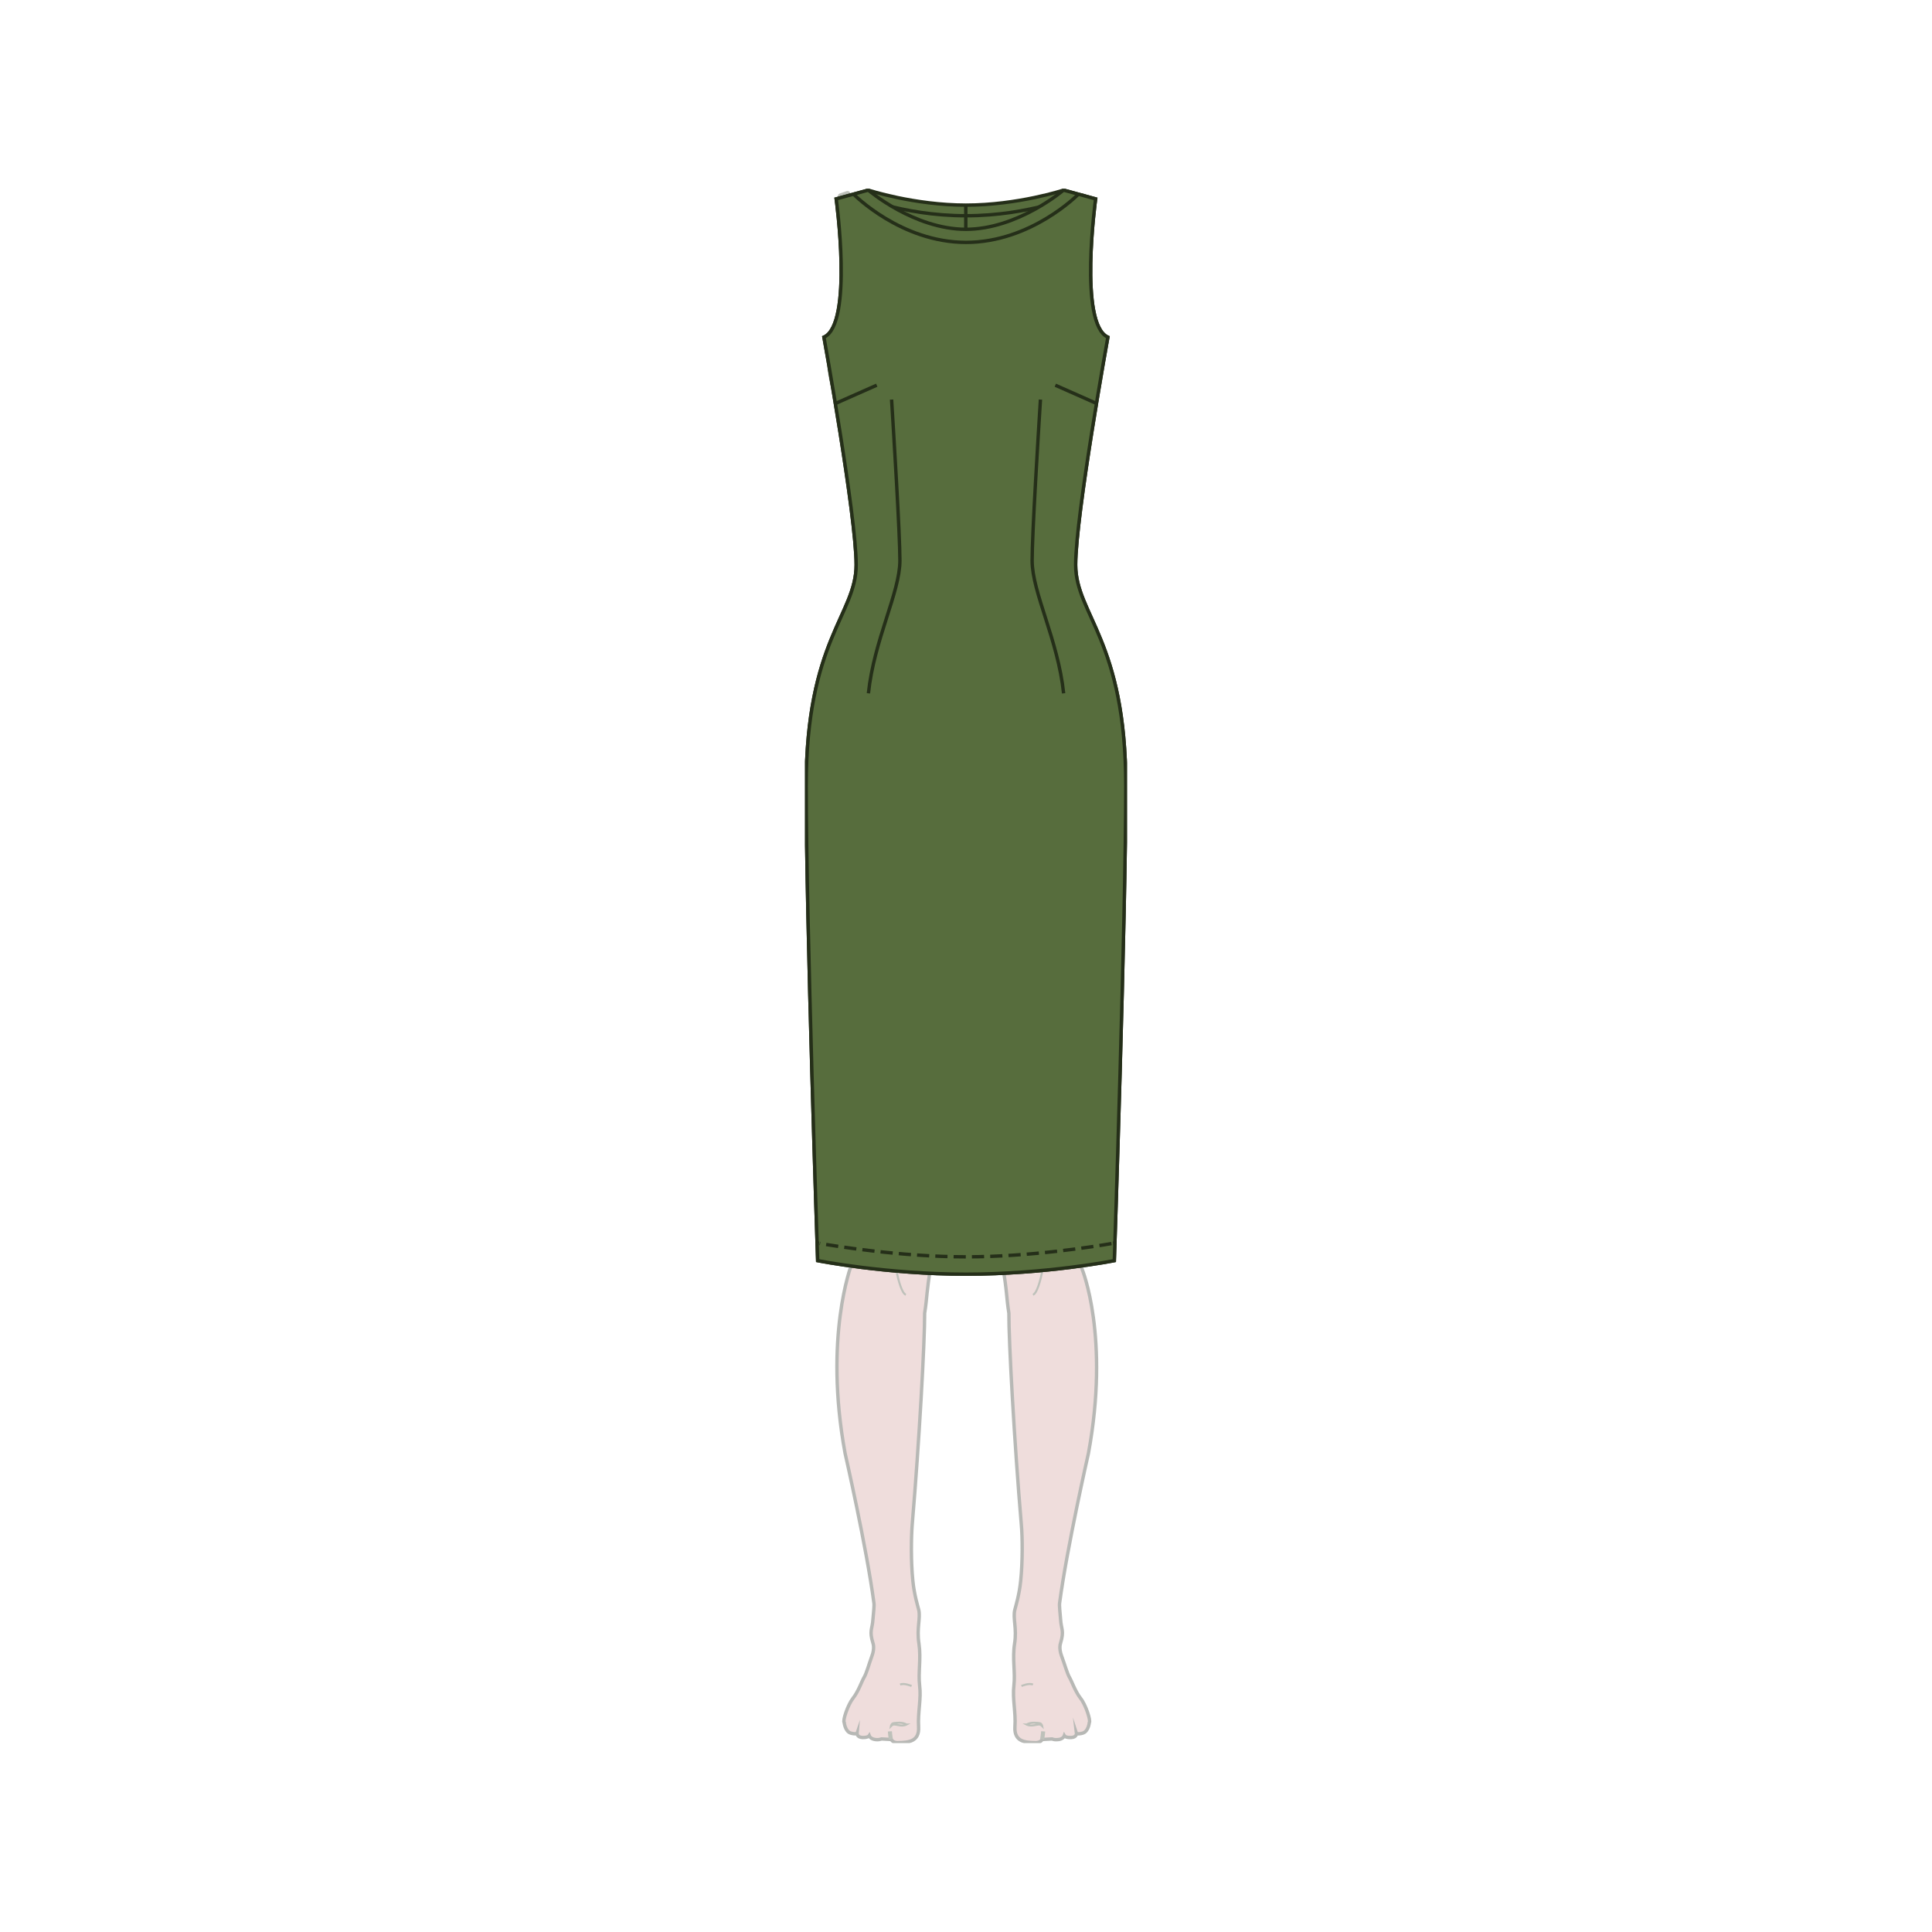 <svg xmlns="http://www.w3.org/2000/svg" fill="none" viewBox="0 0 114 114" height="114" width="114">
<g clip-path="url(#clip0_3348_10780)">
<g opacity="0.3">
<path fill="#C98E89" d="M50.328 35.73L49.396 38.241V38.294L49.437 38.261C48.598 40.805 47.799 44.632 48.075 49.293C48.516 56.962 50.633 68.968 50.572 71.685C50.54 72.848 50.511 73.584 50.235 74.644C50.235 74.644 48.598 78.889 49.866 85.757C49.866 85.757 51.126 91.269 51.564 94.566C51.596 94.743 51.544 95.105 51.512 95.52C51.471 96.173 51.277 96.194 51.512 96.962C51.512 96.962 51.625 97.242 51.451 97.71C51.277 98.178 51.123 98.779 50.961 99.017C50.888 99.132 50.633 99.836 50.337 100.201C50.02 100.604 49.712 101.54 49.814 101.643C49.814 101.643 49.866 102.173 50.203 102.265C50.54 102.356 50.572 102.265 50.572 102.265C50.572 102.265 50.551 102.503 50.879 102.524C51.216 102.535 51.289 102.421 51.289 102.421C51.289 102.421 51.361 102.627 51.698 102.65C51.82 102.662 51.924 102.638 52.014 102.609L52.586 102.641C52.659 102.756 52.789 102.839 53.016 102.827C53.608 102.815 54.253 102.765 54.203 101.894C54.151 101.022 54.366 100.245 54.264 99.465C54.171 98.676 54.357 97.887 54.224 96.986C54.081 96.082 54.325 95.49 54.212 94.993C54.16 94.787 53.945 94.101 53.864 93.279C53.742 92.108 53.771 90.674 53.823 90C54.244 85.051 54.569 79.083 54.56 77.485C54.723 76.457 54.653 76.301 54.938 74.632C55.614 71.155 56.984 56.567 56.668 49.063L56.656 49.001L57.423 49.063C57.106 56.564 58.476 71.155 59.153 74.632C59.44 76.301 59.368 76.457 59.53 77.485C59.519 79.092 59.847 85.048 60.268 90C60.328 90.665 60.349 92.108 60.227 93.279C60.146 94.098 59.931 94.784 59.879 94.993C59.757 95.49 60.012 96.082 59.867 96.986C59.725 97.89 59.919 98.679 59.826 99.465C59.733 100.254 59.948 101.022 59.887 101.894C59.835 102.765 60.48 102.818 61.075 102.827C61.301 102.839 61.432 102.744 61.504 102.641L62.076 102.609C62.157 102.641 62.259 102.662 62.393 102.65C62.729 102.638 62.802 102.421 62.802 102.421C62.802 102.421 62.874 102.544 63.211 102.524C63.548 102.512 63.519 102.265 63.519 102.265C63.519 102.265 63.551 102.359 63.888 102.265C64.224 102.17 64.277 101.643 64.277 101.643C64.37 101.54 64.073 100.595 63.754 100.201C63.458 99.827 63.203 99.132 63.13 99.017C62.976 98.779 62.813 98.166 62.639 97.71C62.465 97.242 62.578 96.962 62.578 96.962C62.805 96.194 62.619 96.185 62.578 95.52C62.546 95.105 62.497 94.743 62.526 94.566C62.967 91.266 64.224 85.757 64.224 85.757C65.493 78.877 63.856 74.903 63.856 74.903C63.568 73.834 63.548 73.107 63.519 71.944C63.478 70.066 64.584 63.633 65.278 57.612"></path>
<path stroke-miterlimit="10" stroke-width="0.2" stroke="#0E1208" d="M50.328 35.73L49.396 38.241V38.294L49.437 38.261C48.598 40.805 47.799 44.632 48.075 49.293C48.516 56.962 50.633 68.968 50.572 71.685C50.54 72.848 50.511 73.584 50.235 74.644C50.235 74.644 48.598 78.889 49.866 85.757C49.866 85.757 51.126 91.269 51.564 94.566C51.596 94.743 51.544 95.105 51.512 95.52C51.471 96.173 51.277 96.194 51.512 96.962C51.512 96.962 51.625 97.242 51.451 97.71C51.277 98.178 51.123 98.779 50.961 99.017C50.888 99.132 50.633 99.836 50.337 100.201C50.02 100.604 49.712 101.54 49.814 101.643C49.814 101.643 49.866 102.173 50.203 102.265C50.54 102.356 50.572 102.265 50.572 102.265C50.572 102.265 50.551 102.503 50.879 102.524C51.216 102.535 51.289 102.421 51.289 102.421C51.289 102.421 51.361 102.627 51.698 102.65C51.82 102.662 51.924 102.638 52.014 102.609L52.586 102.641C52.659 102.756 52.789 102.839 53.016 102.827C53.608 102.815 54.253 102.765 54.203 101.894C54.151 101.022 54.366 100.245 54.264 99.465C54.171 98.676 54.357 97.887 54.224 96.986C54.081 96.082 54.325 95.49 54.212 94.993C54.16 94.787 53.945 94.101 53.864 93.279C53.742 92.108 53.771 90.674 53.823 90C54.244 85.051 54.569 79.083 54.56 77.485C54.723 76.457 54.653 76.301 54.938 74.632C55.614 71.155 56.984 56.567 56.668 49.063L56.656 49.001L57.423 49.063C57.106 56.564 58.476 71.155 59.153 74.632C59.44 76.301 59.368 76.457 59.53 77.485C59.519 79.092 59.847 85.048 60.268 90C60.328 90.665 60.349 92.108 60.227 93.279C60.146 94.098 59.931 94.784 59.879 94.993C59.757 95.49 60.012 96.082 59.867 96.986C59.725 97.89 59.919 98.679 59.826 99.465C59.733 100.254 59.948 101.022 59.887 101.894C59.835 102.765 60.48 102.818 61.075 102.827C61.301 102.839 61.432 102.744 61.504 102.641L62.076 102.609C62.157 102.641 62.259 102.662 62.393 102.65C62.729 102.638 62.802 102.421 62.802 102.421C62.802 102.421 62.874 102.544 63.211 102.524C63.548 102.512 63.519 102.265 63.519 102.265C63.519 102.265 63.551 102.359 63.888 102.265C64.224 102.17 64.277 101.643 64.277 101.643C64.37 101.54 64.073 100.595 63.754 100.201C63.458 99.827 63.203 99.132 63.13 99.017C62.976 98.779 62.813 98.166 62.639 97.71C62.465 97.242 62.578 96.962 62.578 96.962C62.805 96.194 62.619 96.185 62.578 95.52C62.546 95.105 62.497 94.743 62.526 94.566C62.967 91.266 64.224 85.757 64.224 85.757C65.493 78.877 63.856 74.903 63.856 74.903C63.568 73.834 63.548 73.107 63.519 71.944C63.478 70.066 64.584 63.633 65.278 57.612"></path>
<path stroke-miterlimit="10" stroke-width="0.12" stroke="#252F19" d="M53.79 99.486C53.79 99.486 53.348 99.288 53.113 99.403"></path>
<path stroke-miterlimit="10" stroke-width="0.12" stroke="#252F19" d="M53.493 101.758C53.493 101.758 53.319 101.853 53.052 101.8C52.776 101.758 52.715 101.705 52.57 101.853C52.57 101.853 52.602 101.688 52.733 101.676C52.855 101.664 53.235 101.594 53.491 101.758H53.493Z"></path>
<path stroke-miterlimit="10" stroke-width="0.24" stroke="#252F19" d="M57.41 49.045C57.41 49.045 58.606 47.55 60.603 46.172"></path>
<path stroke-miterlimit="10" stroke-width="0.12" stroke="#252F19" d="M56.64 48.992C56.64 48.992 55.485 47.85 53.633 46.667"></path>
<path stroke-miterlimit="10" stroke-width="0.12" stroke="#252F19" d="M63.179 38.367C63.179 38.367 62.567 38.856 62.523 39.539"></path>
<path stroke-miterlimit="10" stroke-width="0.12" stroke="#252F19" d="M50.953 38.367C50.953 38.367 51.566 38.856 51.609 39.539"></path>
<path stroke-miterlimit="10" stroke-width="0.12" stroke="#252F19" d="M49.746 11.845C49.746 11.845 55.526 12.145 55.813 13.111"></path>
<path stroke-miterlimit="10" stroke-width="0.12" stroke="#252F19" d="M63.97 11.845C63.97 11.845 58.19 12.145 57.902 13.111"></path>
<path stroke-linejoin="round" stroke-linecap="round" stroke-width="0.24" stroke="#252F19" d="M65.269 57.604C65.577 54.916 65.873 51.648 66.007 49.272C66.344 43.575 65.075 39.124 64.094 36.737"></path>
<path stroke-miterlimit="10" stroke-width="0.12" stroke="#252F19" d="M60.273 99.486C60.273 99.486 60.715 99.288 60.95 99.403"></path>
<path stroke-miterlimit="10" stroke-width="0.12" stroke="#252F19" d="M60.574 101.758C60.574 101.758 60.748 101.852 61.016 101.799C61.291 101.758 61.352 101.705 61.497 101.852C61.497 101.852 61.465 101.688 61.335 101.676C61.213 101.664 60.833 101.593 60.577 101.758H60.574Z"></path>
<path stroke-miterlimit="10" stroke-width="0.24" stroke="#252F19" d="M61.492 102.63C61.492 102.63 61.533 102.432 61.553 102.162"></path>
<path stroke-miterlimit="10" stroke-width="0.24" stroke="#252F19" d="M52.569 102.63C52.569 102.63 52.528 102.432 52.508 102.162"></path>
<path stroke-linejoin="round" stroke-linecap="round" stroke-width="0.36" stroke="#252F19" fill="#576D3D" d="M64.827 21.713C64.827 21.713 64.345 21.048 63.457 20.55L64.215 11.709L63.817 11.574L62.998 20.321C62.528 20.135 61.985 20.009 61.361 20.029C59.12 20.103 57.779 21.534 57.442 22.437C57.442 22.437 57.195 23.058 56.919 23.058H56.908C56.641 23.058 56.385 22.437 56.385 22.437C56.048 21.525 54.707 20.103 52.466 20.029C51.842 20.009 51.291 20.132 50.829 20.321L50.01 11.45L49.612 11.586L50.37 20.55C49.47 21.039 49 21.713 49 21.713C49 21.713 49.052 22.314 49.287 23.073L49.891 25.885C50.361 25.823 51.61 25.926 51.61 25.926C51.61 25.926 52.367 26.123 52.838 26.111C53.482 26.091 54.013 25.947 54.455 25.738C55.212 25.384 55.784 24.731 56.931 24.731H56.943C58.098 24.731 58.673 25.384 59.419 25.738C59.848 25.955 60.38 26.091 61.036 26.111C61.497 26.123 62.264 25.926 62.264 25.926C62.264 25.926 63.5 25.823 63.982 25.885L64.586 23.073C64.781 22.325 64.833 21.713 64.833 21.713H64.827Z"></path>
<path stroke-miterlimit="10" stroke-width="0.24" stroke="#252F19" d="M56.377 22.458C56.377 22.458 56.305 24.451 54.812 25.499"></path>
<path stroke-miterlimit="10" stroke-width="0.24" stroke="#252F19" d="M51.895 26.029C49.276 25.408 48.969 21.722 48.969 21.722"></path>
<path stroke-miterlimit="10" stroke-width="0.24" stroke="#252F19" d="M61.984 26.008C64.533 25.334 64.829 21.722 64.829 21.722"></path>
<path stroke-miterlimit="10" stroke-width="0.24" stroke="#252F19" d="M57.418 22.458C57.418 22.458 57.49 24.419 58.942 25.467"></path>
<path stroke-linejoin="round" stroke-linecap="round" stroke-width="0.36" stroke="#252F19" fill="#576D3D" d="M56.284 48.66C54.249 46.075 48.223 42.754 48.223 42.754C48.295 41.468 48.989 39.018 48.989 39.018C57.942 41.114 64.961 39.018 64.961 39.018C65.463 41.02 65.719 42.433 65.719 42.433C62.076 44.529 57.84 48.66 57.84 48.66C57.84 48.66 57.471 49.148 57.248 49.148C57.106 49.148 56.911 49.16 56.717 49.066C56.49 48.942 56.287 48.663 56.287 48.663L56.284 48.66Z"></path>
<path stroke-miterlimit="10" stroke-width="0.12" stroke="#252F19" d="M60.952 76.398C61.413 76.233 61.75 73.566 61.75 73.566C60.952 73.805 60.145 73.369 60.145 73.369L60.574 74.293"></path>
<path stroke-miterlimit="10" stroke-width="0.12" stroke="#252F19" d="M53.451 76.398C52.989 76.233 52.652 73.566 52.652 73.566C53.451 73.805 54.258 73.369 54.258 73.369L53.828 74.293"></path>
<path stroke-miterlimit="10" stroke-width="0.12" stroke="#252F19" d="M57.451 13.005C57.268 13.408 57.256 13.626 56.98 13.626C56.734 13.626 56.693 13.42 56.551 13.034"></path>
<path stroke-miterlimit="10" stroke-width="0.12" stroke="#252F19" d="M51.912 23.206C51.99 23.206 52.054 23.141 52.054 23.061C52.054 22.982 51.99 22.917 51.912 22.917C51.833 22.917 51.77 22.982 51.77 23.061C51.77 23.141 51.833 23.206 51.912 23.206Z"></path>
<path stroke-miterlimit="10" stroke-width="0.12" stroke="#252F19" d="M61.845 23.206C61.924 23.206 61.988 23.141 61.988 23.061C61.988 22.982 61.924 22.917 61.845 22.917C61.767 22.917 61.703 22.982 61.703 23.061C61.703 23.141 61.767 23.206 61.845 23.206Z"></path>
</g>
<path fill="#576D3D" d="M56.988 75.185C61.734 75.185 65.752 74.385 65.752 74.385C65.752 74.385 66.428 54.203 66.428 46.378C66.428 37.779 63.47 36.262 63.47 33.33C63.47 30.398 65.371 19.896 65.371 19.896C63.635 19.119 64.648 11.736 64.648 11.736L62.756 11.217C62.756 11.217 60.062 12.104 56.982 12.104H57.008C53.928 12.104 51.234 11.217 51.234 11.217L49.341 11.736C49.341 11.736 50.357 19.119 48.618 19.896C48.618 19.896 50.52 30.401 50.52 33.33C50.52 36.259 47.57 37.779 47.57 46.378C47.57 54.203 48.247 74.385 48.247 74.385C48.247 74.385 52.264 75.185 57.011 75.185"></path>
<path stroke-miterlimit="10" stroke-width="0.2" stroke="#252F19" d="M56.988 75.185C61.734 75.185 65.752 74.385 65.752 74.385C65.752 74.385 66.428 54.203 66.428 46.378C66.428 37.779 63.47 36.262 63.47 33.33C63.47 30.398 65.371 19.896 65.371 19.896C63.635 19.119 64.648 11.736 64.648 11.736L62.756 11.217C62.756 11.217 60.062 12.104 56.982 12.104H57.008C53.928 12.104 51.234 11.217 51.234 11.217L49.341 11.736C49.341 11.736 50.357 19.119 48.618 19.896C48.618 19.896 50.52 30.401 50.52 33.33C50.52 36.259 47.57 37.779 47.57 46.378C47.57 54.203 48.247 74.385 48.247 74.385C48.247 74.385 52.264 75.185 57.011 75.185"></path>
<path stroke-miterlimit="10" stroke-width="0.2" stroke="#252F19" d="M52.185 23.577C52.315 25.673 53.096 31.511 53.096 33.077C53.096 34.961 51.566 37.764 51.238 40.911"></path>
<path stroke-miterlimit="10" stroke-width="0.2" stroke="#252F19" d="M61.956 23.577C61.825 25.673 60.902 31.511 60.902 33.077C60.902 34.961 62.432 37.764 62.76 40.911"></path>
<path stroke-miterlimit="10" stroke-width="0.2" stroke="#252F19" d="M63.608 11.482C63.608 11.482 60.833 12.731 56.998 12.731C53.166 12.731 50.391 11.482 50.391 11.482"></path>
<path stroke-miterlimit="10" stroke-width="0.2" stroke="#252F19" d="M65.785 73.343C65.785 73.343 65.75 73.349 65.684 73.361"></path>
<path stroke-dasharray="0.72 0.36" stroke-miterlimit="10" stroke-width="0.2" stroke="#252F19" d="M65.583 73.378C64.671 73.537 60.857 74.161 57.002 74.161C53.147 74.161 49.187 73.513 48.371 73.369"></path>
<path stroke-miterlimit="10" stroke-width="0.2" stroke="#252F19" d="M48.316 73.361C48.25 73.349 48.215 73.343 48.215 73.343"></path>
<path stroke-miterlimit="10" stroke-width="0.2" stroke="#252F19" d="M63.401 11.412C63.401 11.412 63.369 11.427 63.305 11.454"></path>
<path stroke-miterlimit="10" stroke-width="0.2" stroke="#252F19" d="M50.701 11.454C50.637 11.427 50.605 11.412 50.605 11.412"></path>
<path stroke-miterlimit="10" stroke-width="0.2" stroke="#252F19" d="M56.988 42.757V75.185"></path>
<path stroke-miterlimit="10" stroke-width="0.2" stroke="#252F19" d="M56.988 12.104V42.757"></path>
<path fill="#576D3D" d="M56.988 75.185C61.734 75.185 65.752 74.385 65.752 74.385C65.752 74.385 66.428 54.203 66.428 46.378C66.428 37.779 63.47 36.262 63.47 33.33C63.47 30.398 65.371 19.896 65.371 19.896C63.635 19.119 64.648 11.736 64.648 11.736L62.756 11.217C62.756 11.217 60.062 13.531 56.982 13.531H57.008C53.928 13.531 51.234 11.217 51.234 11.217L49.341 11.736C49.341 11.736 50.357 19.119 48.618 19.896C48.618 19.896 50.52 30.401 50.52 33.33C50.528 36.259 47.57 37.779 47.57 46.378C47.57 54.203 48.247 74.385 48.247 74.385C48.247 74.385 52.264 75.185 57.011 75.185"></path>
<path stroke-miterlimit="10" stroke-width="0.2" stroke="#252F19" d="M56.988 75.185C61.734 75.185 65.752 74.385 65.752 74.385C65.752 74.385 66.428 54.203 66.428 46.378C66.428 37.779 63.47 36.262 63.47 33.33C63.47 30.398 65.371 19.896 65.371 19.896C63.635 19.119 64.648 11.736 64.648 11.736L62.756 11.217C62.756 11.217 60.062 13.531 56.982 13.531H57.008C53.928 13.531 51.234 11.217 51.234 11.217L49.341 11.736C49.341 11.736 50.357 19.119 48.618 19.896C48.618 19.896 50.52 30.401 50.52 33.33C50.528 36.259 47.57 37.779 47.57 46.378C47.57 54.203 48.247 74.385 48.247 74.385C48.247 74.385 52.264 75.185 57.011 75.185"></path>
<path stroke-miterlimit="10" stroke-width="0.2" stroke="#252F19" d="M52.609 23.577C52.74 25.673 53.1 31.511 53.1 33.077C53.1 34.961 51.57 37.764 51.242 40.911"></path>
<path stroke-miterlimit="10" stroke-width="0.2" stroke="#252F19" d="M49.301 23.806L51.733 22.729"></path>
<path stroke-miterlimit="10" stroke-width="0.2" stroke="#252F19" d="M61.393 23.576C61.262 25.673 60.902 31.511 60.902 33.077C60.902 34.961 62.432 37.764 62.76 40.911"></path>
<path stroke-miterlimit="10" stroke-width="0.2" stroke="#252F19" d="M64.702 23.806L62.27 22.729"></path>
<path stroke-miterlimit="10" stroke-width="0.2" stroke="#252F19" d="M63.608 11.482C63.608 11.482 60.833 14.303 56.998 14.303C53.166 14.3 50.391 11.482 50.391 11.482"></path>
<path stroke-miterlimit="10" stroke-width="0.2" stroke="#252F19" d="M65.785 73.342C65.785 73.342 65.75 73.349 65.684 73.361"></path>
<path stroke-dasharray="0.72 0.36" stroke-miterlimit="10" stroke-width="0.2" stroke="#252F19" d="M65.583 73.378C64.671 73.537 60.857 74.161 57.002 74.161C53.147 74.161 49.187 73.513 48.371 73.369"></path>
<path stroke-miterlimit="10" stroke-width="0.2" stroke="#252F19" d="M48.316 73.361C48.25 73.349 48.215 73.342 48.215 73.342"></path>
</g>
<defs>
<clipPath id="clip0_3348_10780">
<rect transform="translate(47.5 11.138)" fill="white" height="91.724" width="19"></rect>
</clipPath>
</defs>
</svg>
